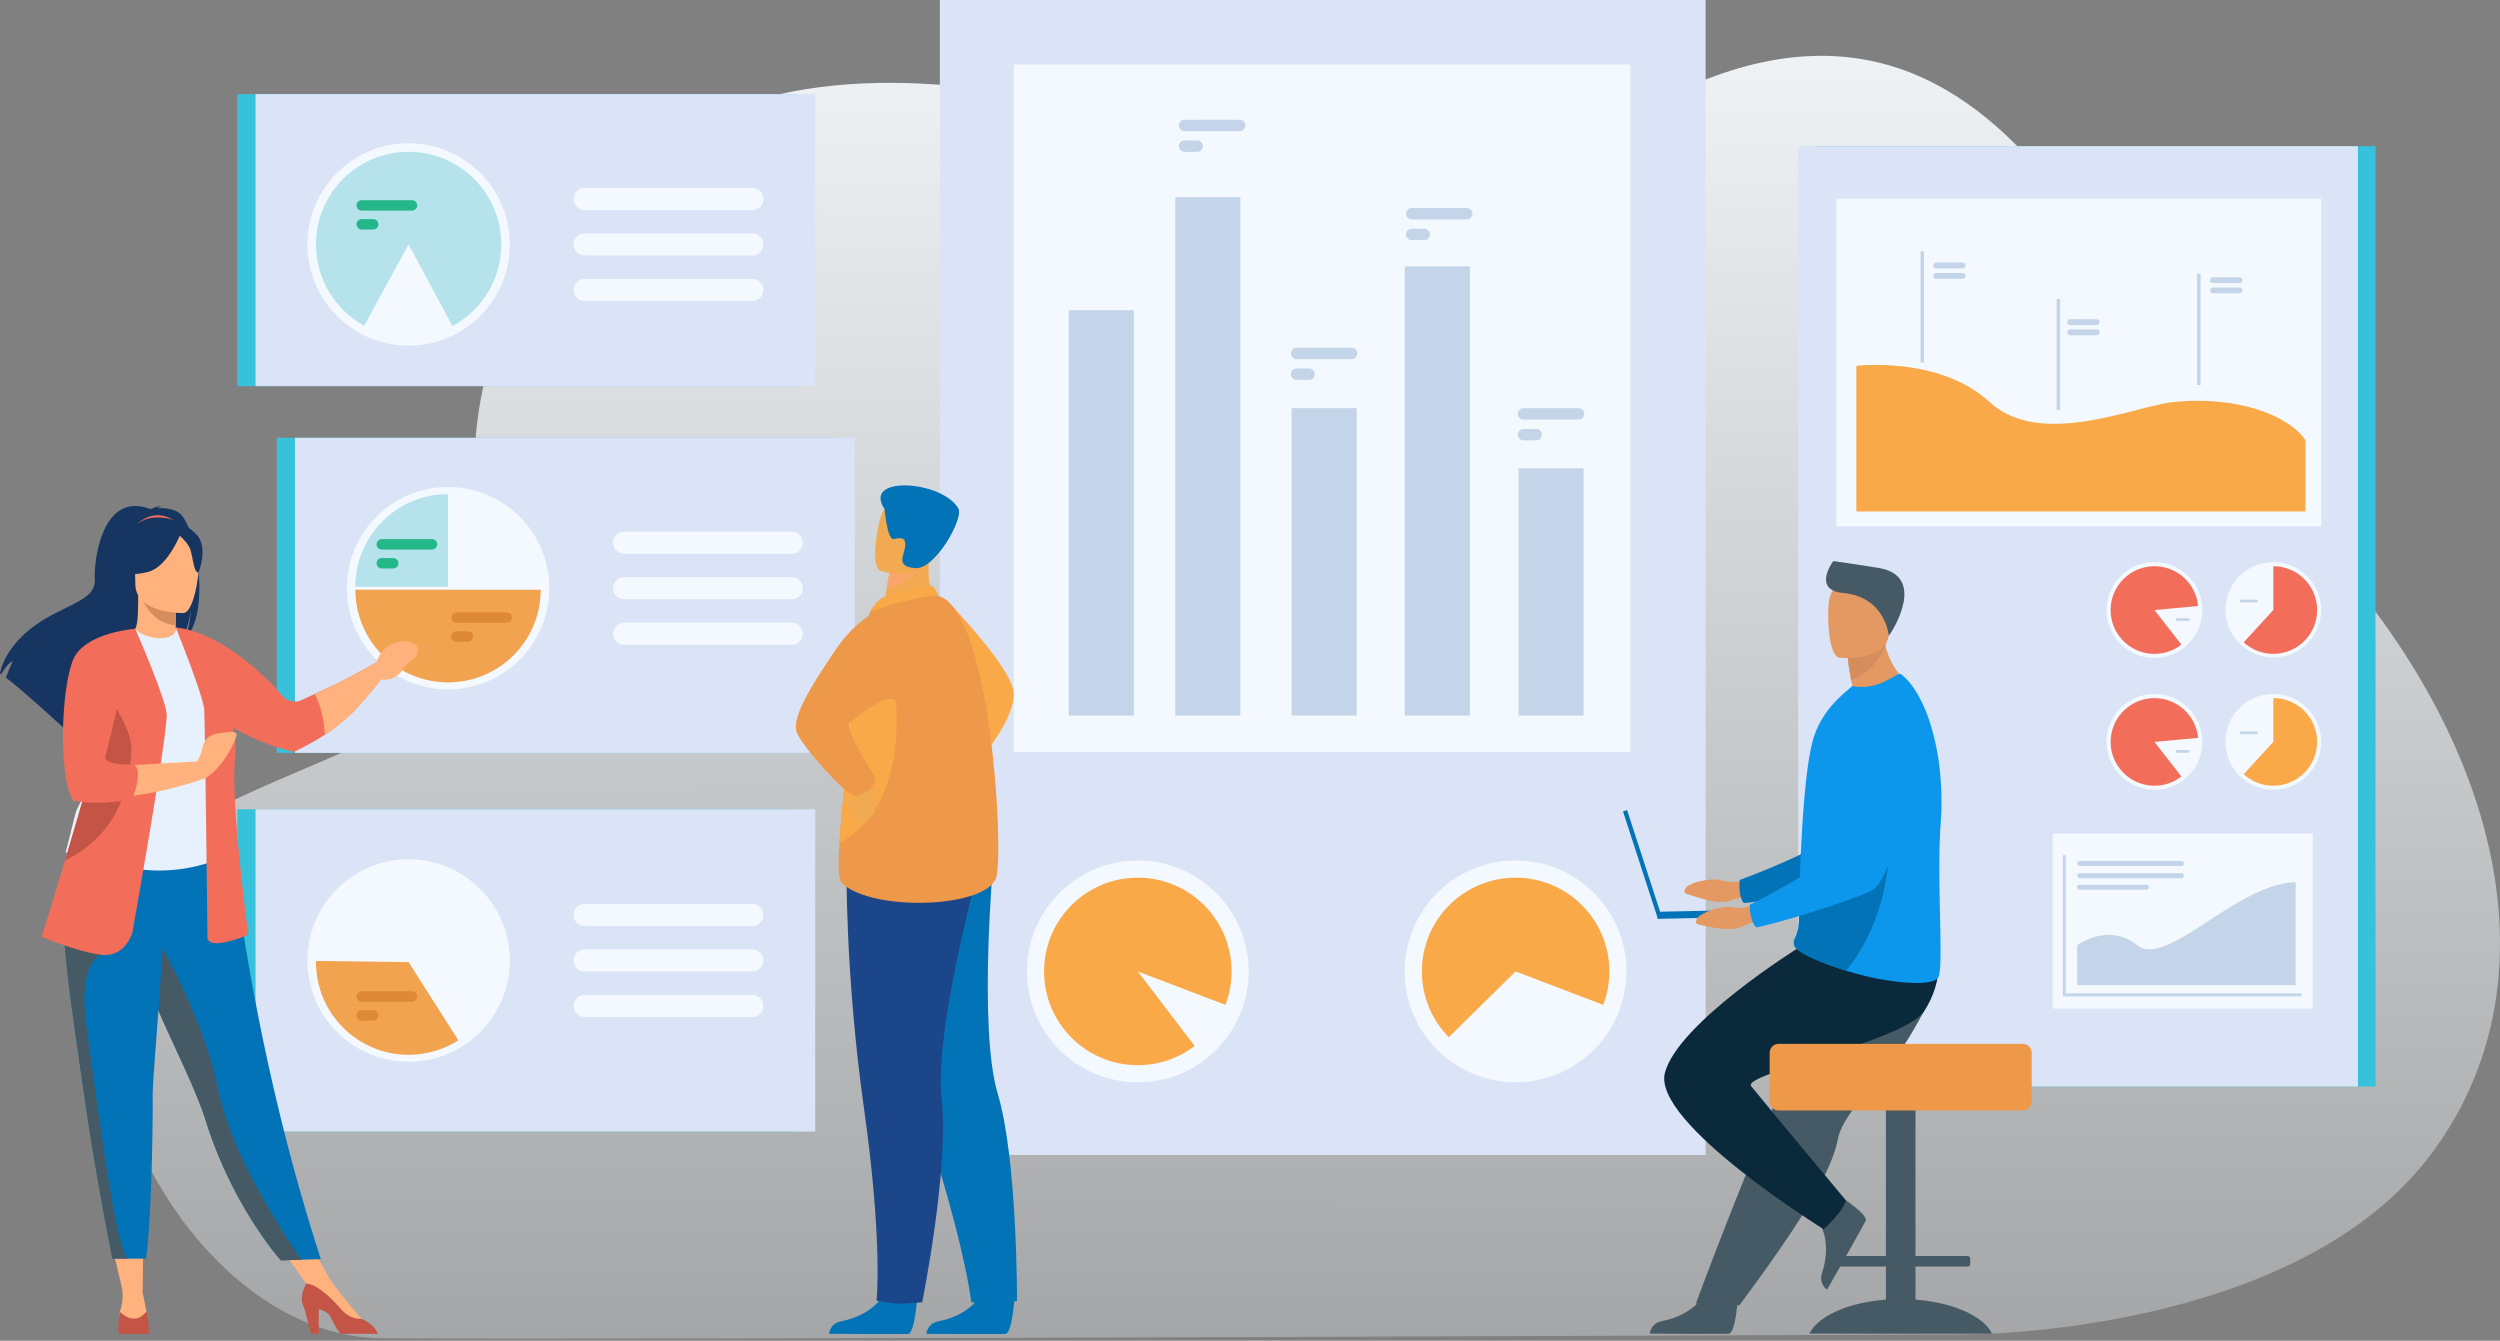 <svg width="496" height="266" viewBox="0 0 496 266" fill="none" xmlns="http://www.w3.org/2000/svg"><rect x="0" y="0" width="496" height="266" fill="#808080" stroke="none"/><path d="M442.447 90.733c-19.504-16.638-43.019-116.977-123.572-64.718-41.619 27-111.795-23.179-169.881-5.846-53.344 15.917-58.487 68.36-53.326 85.447 10.427 34.519-22.019 39.656-52.118 54.487-47.213 23.264-12.494 105.022 32.108 105.412 44.603.391 314.816-.779 314.816-.779s64.794.164 91.739-35.597c28.997-38.483 10.615-95.431-39.764-138.407l-.002.001z" fill="url(#paint0_linear_1133_16357)"/><path d="M360.255 215.573H471.3V29H360.255v186.573z" fill="#36C2DB"/><path d="M467.818 29.001H356.773v186.574h111.045V29.001z" fill="#DBE4F6"/><path d="M460.521 39.423h-96.184v64.987h96.184V39.423zm-1.658 125.972h-51.622v34.697h51.622v-34.697z" fill="#F3F9FF"/><path d="M368.302 72.591s16.422-2.046 26.457 7.198c10.036 9.245 28.73.82 36.256 0 13.087-1.424 23.347 2.858 26.391 7.564v14.119h-89.104v-28.88z" fill="#FAA949"/><path d="M381.719 49.87h-.688v22.048h.688V49.869zm27.006 9.46h-.687v22.05h.687V59.33zm27.868-4.988h-.688V76.39h.688V54.342zm-47.191-1.09h-5.274a.575.575 0 01-.574-.574c0-.316.258-.574.574-.574h5.274c.316 0 .574.258.574.574a.575.575 0 01-.574.574zm0 2.065h-5.274a.575.575 0 01-.574-.574c0-.316.258-.574.574-.574h5.274c.316 0 .574.258.574.574a.575.575 0 01-.574.574zm26.607 9.173h-5.275a.575.575 0 01-.574-.574c0-.316.258-.574.574-.574h5.275a.575.575 0 010 1.148zm0 2.023h-5.275a.575.575 0 01-.574-.574c0-.316.258-.574.574-.574h5.275a.575.575 0 010 1.148zm28.324-10.337h-5.275a.575.575 0 01-.574-.573c0-.316.258-.574.574-.574h5.275c.315 0 .574.258.574.574a.576.576 0 01-.574.573zm0 2.022h-5.275a.575.575 0 01-.574-.574c0-.316.258-.574.574-.574h5.275c.315 0 .574.259.574.574a.576.576 0 01-.574.574z" fill="#C4D4E9"/><path d="M441.526 121.033c0-5.245 4.252-9.496 9.497-9.496a9.495 9.495 0 019.496 9.496 9.497 9.497 0 01-18.993 0z" fill="#F3F9FF"/><path d="M459.716 121.033a8.694 8.694 0 01-14.568 6.405l5.875-6.405v-8.692a8.693 8.693 0 018.693 8.692z" fill="#F26E5B"/><path d="M447.713 119.501h-3.121a.262.262 0 01-.261-.261c0-.143.118-.261.261-.261h3.121c.143 0 .261.118.261.261a.262.262 0 01-.261.261z" fill="#C4D4E9"/><path d="M427.444 130.529a9.496 9.496 0 009.496-9.496 9.497 9.497 0 10-9.496 9.496z" fill="#F3F9FF"/><path d="M427.444 121.033l5.341 6.858a8.693 8.693 0 113.314-7.653l-8.655.795z" fill="#F26E5B"/><path d="M434.137 123.182h-2.173a.262.262 0 01-.261-.261c0-.143.118-.261.261-.261h2.173c.143 0 .261.118.261.261a.262.262 0 01-.261.261z" fill="#C4D4E9"/><path d="M441.526 147.19a9.497 9.497 0 1118.994 0 9.497 9.497 0 01-18.994 0z" fill="#F3F9FF"/><path d="M459.716 147.19c0 4.8-3.892 8.692-8.693 8.692a8.653 8.653 0 01-5.875-2.287l5.875-6.405v-8.693a8.694 8.694 0 018.693 8.693z" fill="#FAA949"/><path d="M447.713 145.66h-3.121a.263.263 0 01-.261-.262c0-.143.118-.261.261-.261h3.121c.143 0 .261.118.261.261a.263.263 0 01-.261.262z" fill="#C4D4E9"/><path d="M417.947 147.19a9.497 9.497 0 1118.994 0 9.497 9.497 0 01-18.994 0z" fill="#F3F9FF"/><path d="M436.101 146.397a8.693 8.693 0 00-17.348.794 8.693 8.693 0 008.692 8.693 8.659 8.659 0 005.342-1.833l-5.342-6.858 8.656-.795v-.001z" fill="#F26E5B"/><path d="M434.137 149.339h-2.173a.262.262 0 01-.261-.261c0-.143.118-.261.261-.261h2.173c.143 0 .261.118.261.261a.262.262 0 01-.261.261zm22.499 48.328h-47.381v-27.996h.588v27.407h46.793v.589z" fill="#C4D4E9"/><path d="M424.067 187.543c-5.801-4.617-11.969 0-11.969 0v7.893h43.363v-20.405c-11.784.298-25.594 17.128-31.394 12.51v.002zm-11.473-15.737H432.8a.498.498 0 00.496-.496.498.498 0 00-.496-.496h-20.206a.497.497 0 000 .992zm0 2.425H432.8a.497.497 0 000-.992h-20.206a.497.497 0 000 .992zm-.091 1.297h13.38c.224 0 .406.182.406.406v.181a.406.406 0 01-.406.406h-13.38a.406.406 0 01-.405-.406v-.181c0-.224.182-.406.405-.406z" fill="#C4D4E9"/><path d="M338.4 0H186.461v229.141H338.4V0z" fill="#DBE4F6"/><path d="M323.47 12.816H201.142v136.35H323.47V12.816zm-82.171 195.469c8.591-8.592 8.591-22.521 0-31.113-8.592-8.592-22.522-8.592-31.114 0-8.591 8.592-8.591 22.521 0 31.113 8.592 8.592 22.522 8.592 31.114 0z" fill="#F3F9FF"/><path d="M244.339 192.73c0-10.271-8.325-18.598-18.595-18.598-10.269 0-18.598 8.327-18.598 18.598 0 10.271 8.326 18.598 18.598 18.598 4.243 0 8.152-1.42 11.279-3.811l-11.279-14.787 17.378 6.632a18.585 18.585 0 001.217-6.632z" fill="#FAA949"/><path d="M322.1 197.772c2.791-11.826-4.532-23.675-16.358-26.466-11.825-2.791-23.675 4.533-26.466 16.358-2.791 11.826 4.533 23.675 16.359 26.466 11.825 2.791 23.674-4.533 26.465-16.358z" fill="#F3F9FF"/><path d="M300.7 174.132c-10.273 0-18.598 8.327-18.598 18.598 0 5.083 2.037 9.688 5.343 13.045l13.253-13.045 17.377 6.632a18.563 18.563 0 001.218-6.632c0-10.271-8.326-18.598-18.595-18.598h.002z" fill="#FAA949"/><path d="M297.982 183.288h-7.917a.568.568 0 00-.566.566c0 .311.255.566.566.566h7.917a.568.568 0 00.566-.566.568.568 0 00-.566-.566zm0 1.791h-7.917a.568.568 0 00-.566.566c0 .311.255.566.566.566h7.917a.568.568 0 00.566-.566.568.568 0 00-.566-.566zm-4.646 1.79h-3.269a.568.568 0 00-.566.566c0 .311.255.566.566.566h3.269a.568.568 0 00.566-.566.568.568 0 00-.566-.566zm-70.462-3.581h-7.916a.568.568 0 00-.566.566c0 .311.255.566.566.566h7.916a.568.568 0 00.566-.566.568.568 0 00-.566-.566zm0 1.791h-7.916a.568.568 0 00-.566.566c0 .311.255.566.566.566h7.916a.568.568 0 00.566-.566.568.568 0 00-.566-.566zm-4.648 1.79h-3.268a.568.568 0 00-.566.566c0 .311.255.566.566.566h3.268a.568.568 0 00.566-.566.568.568 0 00-.566-.566z" fill="#FAA949"/><path d="M224.942 61.546h-12.908v80.413h12.908V61.546zm21.149-22.414h-12.908v102.827h12.908V39.132zm23.075 41.859h-12.908v60.966h12.908V80.991zM291.62 52.86h-12.908v89.099h12.908v-89.1zm22.571 40.064h-12.908v49.033h12.908V92.924zm-23.182-51.657h-10.932c-.622 0-1.131.508-1.131 1.13 0 .623.509 1.131 1.131 1.131h10.932c.622 0 1.13-.508 1.13-1.13 0-.623-.508-1.131-1.13-1.131zm-8.443 4.116h-2.489c-.622 0-1.131.508-1.131 1.13 0 .623.509 1.131 1.131 1.131h2.489c.622 0 1.131-.508 1.131-1.13 0-.623-.509-1.13-1.131-1.13zm-36.603-21.629h-10.932c-.622 0-1.131.509-1.131 1.13 0 .623.509 1.131 1.131 1.131h10.932c.622 0 1.13-.508 1.13-1.13 0-.622-.508-1.13-1.13-1.13zm-8.443 4.116h-2.489c-.622 0-1.131.509-1.131 1.131s.509 1.13 1.131 1.13h2.489c.622 0 1.131-.508 1.131-1.13 0-.622-.509-1.13-1.131-1.13zm30.659 41.12h-10.931c-.622 0-1.131.508-1.131 1.13 0 .622.509 1.13 1.131 1.13h10.931c.622 0 1.131-.508 1.131-1.13 0-.622-.509-1.13-1.131-1.13zm-8.442 4.116h-2.489c-.622 0-1.131.508-1.131 1.13 0 .623.509 1.13 1.131 1.13h2.489c.622 0 1.131-.507 1.131-1.13 0-.622-.509-1.13-1.131-1.13zm53.468 7.885h-10.932c-.622 0-1.13.509-1.13 1.13 0 .623.508 1.131 1.13 1.131h10.932c.622 0 1.13-.508 1.13-1.13 0-.622-.508-1.13-1.13-1.13zm-8.442 4.117h-2.49c-.622 0-1.13.508-1.13 1.13 0 .622.508 1.13 1.13 1.13h2.49c.622 0 1.13-.508 1.13-1.13 0-.622-.508-1.13-1.13-1.13z" fill="#C4D4E9"/><path d="M165.958 86.857H54.913v62.514h111.045V86.857z" fill="#36C2DB"/><path d="M169.569 86.857H58.523v62.514H169.57V86.857z" fill="#DBE4F6"/><path d="M103.092 130.9c7.841-7.842 7.841-20.554 0-28.396-7.841-7.84-20.554-7.84-28.395 0-7.841 7.842-7.841 20.554 0 28.396 7.84 7.841 20.553 7.841 28.395 0zm53.994-25.414h-33.262a2.198 2.198 0 00-2.191 2.191c0 1.205.986 2.191 2.191 2.191h33.262a2.198 2.198 0 002.191-2.191 2.198 2.198 0 00-2.191-2.191zm0 9.025h-33.262a2.198 2.198 0 00-2.191 2.191c0 1.205.986 2.191 2.191 2.191h33.262a2.198 2.198 0 002.191-2.191 2.198 2.198 0 00-2.191-2.191zm0 9.024h-33.262a2.198 2.198 0 00-2.191 2.191c0 1.205.986 2.191 2.191 2.191h33.262a2.198 2.198 0 002.191-2.191 2.198 2.198 0 00-2.191-2.191z" fill="#F3F9FF"/><path d="M70.51 116.411h18.383V98.028c-10.153 0-18.383 8.231-18.383 18.383z" fill="#B6E2EB"/><path d="M107.277 117.002H70.51c0 10.153 8.23 18.384 18.383 18.384 10.153 0 18.384-8.231 18.384-18.384z" fill="#F1A34F"/><path d="M85.718 106.96H75.74c-.567 0-1.032.465-1.032 1.033 0 .567.465 1.032 1.032 1.032h9.978c.567 0 1.032-.465 1.032-1.032 0-.568-.465-1.033-1.032-1.033zm-7.704 3.755h-2.271c-.568 0-1.033.465-1.033 1.033 0 .568.465 1.033 1.033 1.033h2.271c.568 0 1.033-.465 1.033-1.033 0-.568-.465-1.033-1.033-1.033z" fill="#24B787"/><path d="M100.532 121.496h-9.977c-.568 0-1.033.465-1.033 1.033 0 .568.465 1.033 1.033 1.033h9.977c.568 0 1.032-.465 1.032-1.033 0-.568-.464-1.033-1.032-1.033zm-7.705 3.756h-2.272c-.568 0-1.033.465-1.033 1.032 0 .568.465 1.033 1.033 1.033h2.272c.567 0 1.032-.465 1.032-1.033 0-.567-.465-1.032-1.032-1.032z" fill="#DD8936"/><path d="M47.09 160.568v63.934h111.046v-63.934H47.091z" fill="#36C2DB"/><path d="M50.701 160.568v63.934h111.045v-63.934H50.701z" fill="#DBE4F6"/><path d="M81.07 210.639c11.09 0 20.079-8.989 20.079-20.078 0-11.089-8.99-20.079-20.079-20.079-11.088 0-20.078 8.99-20.078 20.079s8.99 20.078 20.078 20.078zm34.932-26.911h33.261a2.198 2.198 0 002.191-2.191 2.198 2.198 0 00-2.191-2.191h-33.261a2.197 2.197 0 00-2.191 2.191c0 1.205.985 2.191 2.191 2.191zm33.261 4.64h-33.261a2.197 2.197 0 00-2.191 2.191c0 1.205.985 2.191 2.191 2.191h33.261a2.198 2.198 0 002.191-2.191 2.198 2.198 0 00-2.191-2.191zm0 9.025h-33.261a2.197 2.197 0 00-2.191 2.191c0 1.206.985 2.191 2.191 2.191h33.261a2.197 2.197 0 002.191-2.191 2.198 2.198 0 00-2.191-2.191z" fill="#F3F9FF"/><path d="M81.07 190.886l-18.38-.234c-.002.078-.002.158-.002.234 0 10.152 8.23 18.383 18.383 18.383 3.63 0 7.013-1.053 9.863-2.869l-9.863-15.514z" fill="#F1A34F"/><path d="M81.747 196.675h-9.975a1.032 1.032 0 100 2.064h9.975a1.032 1.032 0 100-2.064zm-7.703 3.755h-2.272c-.568 0-1.033.465-1.033 1.033 0 .568.465 1.032 1.033 1.032h2.272c.567 0 1.032-.464 1.032-1.032 0-.568-.465-1.033-1.032-1.033z" fill="#DD8936"/><path d="M158.137 18.677H47.091v57.935h111.046V18.677z" fill="#36C2DB"/><path d="M161.746 18.677H50.701v57.935h111.045V18.677z" fill="#DBE4F6"/><path d="M95.268 62.693c7.841-7.841 7.841-20.554 0-28.395-7.84-7.841-20.554-7.841-28.395 0-7.84 7.84-7.84 20.554 0 28.395 7.841 7.841 20.554 7.841 28.395 0z" fill="#F3F9FF"/><path d="M81.07 30.114c-10.152 0-18.382 8.23-18.382 18.382 0 6.954 3.864 13.008 9.56 16.13 2.945-5.455 8.823-16.13 8.823-16.13l8.703 16.194c5.763-3.104 9.677-9.19 9.677-16.194 0-10.153-8.229-18.382-18.382-18.382h.002z" fill="#B6E2EB"/><path d="M149.265 37.28h-33.263a2.19 2.19 0 00-2.191 2.19v.002c0 1.21.98 2.191 2.191 2.191h33.263a2.19 2.19 0 002.191-2.19v-.002c0-1.21-.981-2.191-2.191-2.191zm-.002 9.024h-33.261a2.197 2.197 0 00-2.191 2.19c0 1.206.985 2.192 2.191 2.192h33.261a2.197 2.197 0 002.191-2.191 2.197 2.197 0 00-2.191-2.191zm0 9.025h-33.261a2.197 2.197 0 00-2.191 2.19c0 1.206.985 2.192 2.191 2.192h33.261a2.197 2.197 0 002.191-2.191 2.197 2.197 0 00-2.191-2.191z" fill="#F3F9FF"/><path d="M81.747 39.716H71.77c-.568 0-1.033.465-1.033 1.033 0 .567.465 1.032 1.033 1.032h9.977c.567 0 1.032-.465 1.032-1.032 0-.568-.465-1.033-1.032-1.033zm-7.703 3.756h-2.272c-.568 0-1.033.465-1.033 1.032 0 .568.465 1.033 1.033 1.033h2.272c.567 0 1.032-.465 1.032-1.033 0-.567-.465-1.032-1.032-1.032z" fill="#24B787"/><path d="M187.504 118.73s12.953 13.372 13.575 18.414c.622 5.043-6.162 12.93-6.162 12.93l-7.413-31.344z" fill="#FAA949"/><path d="M181.966 257.448s-.44 7.108-1.817 7.211c-.183.014-6.975.014-6.975.014l-8.671-.05s.056-2.09 2.591-2.532c2.534-.441 6.776-2.223 8.313-5.573 1.615-3.524 6.559.93 6.559.93zm19.313 0s-.44 7.108-1.816 7.211c-.183.014-6.976.014-6.976.014l-8.697-.032s.082-2.108 2.617-2.55c2.535-.441 6.777-2.223 8.313-5.573 1.616-3.524 6.559.93 6.559.93z" fill="#0373B7"/><path d="M172.363 181.217s2.267 14.503 10.728 40.251c8.46 25.748 9.613 36.897 9.613 36.897s2.289.332 4.706.332c1.528 0 4.369-.587 4.369-.587s.078-28.139-3.822-41.086c-3.898-12.947-.841-46.677-.841-46.677l-24.753 10.87z" fill="#0373B7"/><path d="M167.946 171.143s-.322 21.857 3.46 48.694c3.782 26.836 2.501 38.228 2.501 38.228s3.113.559 4.206.594c1.171.039 4.85-.292 4.85-.292s5.413-26.847 3.861-40.28c-1.552-13.432 7.413-46.092 7.413-46.092l-26.291-.852z" fill="#1C468A"/><path d="M185.48 119.994l-4.271 3.165-6.174-1.3c.086-.563.493-2.897.865-5.011.022-.124.045-.248.065-.371.317-1.798.593-3.344.593-3.344l5.766-2.873 2.15-1.072c-.006.038-.166 1.997-.19 2.282-.402 5.075 1.196 8.524 1.196 8.524z" fill="#F1A952"/><path d="M175.466 118.397c.135-.057 8.399-2.496 9.296-2.199.897.297 1.429 2.034 1.429 2.034l-13.516 3.056s1.063-2.163 2.79-2.889l.001-.002z" fill="#FAA949"/><path d="M197.717 173.841c-1.402 6.39-24.711 7.147-30.72 1.347-.684-.661-.717-3.737-.458-7.884.503-8.103 2.122-20.291 2.186-26.518.031-3.007.443-6.083.995-8.876 1.171-5.952 2.956-10.624 2.956-10.624s11.386-3.68 13.516-3.054c10.263 3.016 12.927 49.22 11.526 55.609h-.001z" fill="#EE9849"/><path d="M166.537 167.304c.504-8.103 2.123-20.291 2.186-26.518.032-3.007.444-6.083.996-8.876l6.848-1.208s6.696 27.351-10.03 36.602z" fill="#FAA949"/><path d="M170.246 156.01s.466 1.116-.513 1.864c-.982.75-1.616 1.963-1.392 2.851.224.886 2.374 2.334 3.121 2.101.745-.234 2.262-1.402 2.099-1.87-.163-.468 1.02-4.106-.796-5.506-1.818-1.401-2.518.56-2.518.56h-.001z" fill="#F1A952"/><path d="M177.906 119.647s-6.68 1.251-12.002 9.094c-5.323 7.844-8.823 13.675-7.843 16.502.981 2.827 9.918 12.631 11.457 12.631 1.54 0 4.028-1.121 4.168-3.642 0 0-6.292-9.429-5.053-10.843.531-.603 8.169-6.804 9.26-4.004 1.804 4.636.014-19.738.014-19.738h-.001z" fill="#EE9849"/><path d="M183.851 111.56c-1.266 2.422-5.985 4.519-7.953 5.288.022-.124.046-.248.066-.371.317-1.798.592-3.344.592-3.344l5.766-2.873c1.275-.02 2.051.303 1.529 1.3z" fill="#FCA56B"/><path d="M174.699 113.266s8.535 2.662 10.112-2.68c1.577-5.341 3.74-8.594-1.643-10.521-5.384-1.927-7.049-.202-8.009 1.452-.959 1.655-2.64 10.917-.46 11.747v.002z" fill="#F1A952"/><path d="M175.494 101.004s.544 6.216 1.83 5.947c1.286-.271 2.451-.47 2.263 1.404-.188 1.874-1.97 4.037 1.99 4.368 3.963.331 9.657-9.885 8.569-11.82-3.14-5.58-19.191-6.707-14.652.101z" fill="#0373B7"/><path d="M21.809 245.44l2.598 10.946 3.892-.022.143-10.924H21.81zm32.741.467l7.395 10.479 2.881-3.701-4.45-8.218-5.825 1.44z" fill="#FFB27D"/><path d="M35.327 101.612c-1.344-.763-2.955-.847-4.08-.78.29-.3.86-.409.86-.409-.699-.104-2.258.589-2.258.589-9.716-3.744-11.243 10.562-11.04 13.886.203 3.323-3.265 4.409-8.319 7.027C.847 126.922 0 133.613 0 133.613c.075.043.154.095.236.152.48-.81 1.464-2.332 2.294-2.562-.031.073-.981 2.096-1.336 3.254 2.846 2.165 8.169 6.961 11.877 10.361-.017-.664.01-1.608.252-2.107l.46 2.76a523.859 523.859 0 013.353 3.109c-.245-2.686 12.146-16.86 18.612-21.103 1.574-2.317 2.134-6.41 2.176-6.732-.273 3.246-.828 5.066-1.324 6.091 5.476-5.038 2.288-23.198-1.275-25.221l.002-.003z" fill="#163560"/><path d="M35.367 127.687c.033.014-3.12 1.651-5.494 1.003-2.231-.608-3.69-3.502-3.659-3.508.946-.188 1.218-1.487 1.198-7.068l.427.084 7.184 1.423s-.163 2.261-.167 4.39c-.005 1.788.104 3.485.513 3.674l-.002.002z" fill="#FFB27D"/><path d="M27.244 103.956s3.544-3.773 7.993-.193c0 0-2.59-.448-7.993.193z" fill="#F26E5B"/><path d="M35.023 119.621s-.164 2.261-.169 4.39c-4.02-.114-6.143-3.78-7.014-5.813l7.184 1.423h-.002z" fill="#D68D5D"/><path d="M27.098 117.418s-2.107-3.33-2.613-6.175c-.36-2.033.674-9.564 8.244-8.48 0 0 2.198.216 4.263 1.613 1.644 1.11 4.016 3.506 1.364 10.078l-.689 2.22-10.57.744z" fill="#163560"/><path d="M63.655 249.813l-3.809.117-4.122.126s-9.52-10.599-14.861-27.593a45.45 45.45 0 00-.395-1.199c-2.924-8.521-8.982-19.218-12.174-28.901a162.575 162.575 0 01-1.375-4.368c-.13-.44-.26-.872-.381-1.298-2.353-8.177-3.034-13.543-3.662-19.28l23.056.186s3.723 39.161 17.721 82.208l.002.002z" fill="#0373B7"/><path d="M42.707 154.357c-.058 10.97 1.609 15.677 1.609 15.677s-9.871 5.015-21.604 1.324c-.138-.044-9.714-2.229-9.714-2.229.196-.444 1.942-7.837 2.134-8.244 2.477-5.32 4.357-7.652 4.65-9.287.545-3.052.557-6.212.285-9.191-.715-7.887-2.846-14.436-2.846-14.436 3.198-.727 6.273-1.971 9.601-3.219.765.954 3.021 1.916 5.052 1.871 2.338-.051 3.067-1.04 2.981-2.154a72.83 72.83 0 014.471 2.705c2.116 3.676 6.41 7.246 6.72 12.886.077 1.387-3.338 13.991-3.34 14.297z" fill="#E7F1FD"/><path d="M22.879 155.579c-1.008 1.426-2.94 10.097-7.747 11.187 2.477-6.18 4.357-8.889 4.65-10.789.545-3.547.558-7.215.285-10.677 1.61-2.82 2.81-4.753 2.81-4.753.126-.456 2.558-7.973 3.337-1.254.778 6.721-2.21 14.692-3.337 16.288l.002-.002z" fill="#455A64"/><path d="M36.366 121.638s-9.51.157-9.516-5.768c-.007-5.924-1.238-9.894 4.833-10.244 6.072-.352 7.254 1.908 7.737 3.886.484 1.976-.58 11.933-3.054 12.126z" fill="#FFB27D"/><path d="M39.137 106.217c-1.468-1.779-2.578-1.392-3.2-.859-2.056-3.071-8.551 1.37-8.551 1.37-.636 4.252-3.701 6.687-3.701 6.687s1.733 1.071 5.73.043c3.146-.808 5.427-5.285 6.257-7.156.566.503 1.759 1.664 2.117 2.802.474 1.509.687 4.614 1.592 4.508 0 0 1.962-4.724-.243-7.397l-.001.002z" fill="#163560"/><path d="M24.277 255.773s.314 2.168-.496 4.488c0 0-.637 2.903 2.223 2.956 2.86.055 3.56-.216 3.235-1.995-.323-1.78-.939-4.858-.939-4.858l-4.023-.589v-.002z" fill="#FFB27D"/><path d="M29.51 264.643l-.01.006h-5.915l-.01-.006c-.323-1.518.206-4.379.206-4.379 3.237 3.095 5.264-.078 5.264-.078.525 1.324.464 4.457.464 4.457z" fill="#C45446"/><path d="M71.717 261.648s-5.271-5.985-6.89-8.963l-3.919 2.007 8.761 8.228 2.05-.269v-1.003h-.002z" fill="#FFB27D"/><path d="M74.95 264.632h-7.313c-.644-.58-1.258-1.749-2.01-3.283-.432-.878-1.397-1.362-2.388-1.628v4.911h-1.513l-1.4-5.222c-.934-1.749-.233-3.354.424-4.736.763-.002 2.977.55 6.871 5.024 1.28 1.47 2.692 1.994 4.096 1.95a.325.325 0 00.058.031c2.217 1.017 2.94 2.267 3.175 2.953z" fill="#C45446"/><path d="M74.595 131.47s-6.243 3.491-8.473 4.497c-.793.358-2.23 1.027-3.698 1.712-.886.414-1.783.835-2.56 1.201a3.217 3.217 0 01-3.812-.823c-3.381-3.946-12.13-12.502-21.164-13.575l-.031-.014.005.009h-.011l.05.097c.508 1.262 5.46 13.637 5.613 16.248.162 2.751.647 44.988.647 44.988s-.324 1.942 3.398 1.132c3.722-.808 4.693-1.619 4.693-1.619s-3.56-26.054-2.59-35.117c.192-1.778.02-3.777-.379-5.84 5.503 3.332 11.99 4.816 11.99 4.816s2.42-1.056 6.18-3.386c1.579-.979 3.409-2.54 5.211-4.192 2.177-1.995 5.923-6.817 5.923-6.817l-.992-3.318v.001z" fill="#F26E5B"/><path d="M59.846 249.93l-4.123.126s-9.52-10.599-14.861-27.593a45.45 45.45 0 00-.395-1.199c-2.923-8.521-8.982-19.218-12.174-28.901a162.215 162.215 0 01-1.375-4.368c-.13-.44-.26-.872-.38-1.298l3.394-2.577s10.193 16.506 13.35 32.041c2.741 13.493 13.72 29.729 16.56 33.767l.004.002z" fill="#455A64"/><path d="M30.29 217.609c.058 7.554-.323 24.92-1.307 32.111h-3.651c-2.019 0-3.025-.03-3.025-.03-2.468-12.501-4.223-22.845-5.502-31.758-1.048-7.315-1.98-13.586-2.697-18.984-.722-5.433-1.224-9.981-1.403-13.825a61.007 61.007 0 01-.07-3.44l19.921-1.942c-.25 13.236-2.298 33.478-2.265 37.868z" fill="#0373B7"/><path d="M25.33 249.721c-2.018 0-3.024-.029-3.024-.029-2.468-12.501-4.223-22.845-5.501-31.759-1.048-7.314-1.981-13.586-2.698-18.983-.722-5.433-1.224-9.982-1.403-13.826l7.31 4.3s-4.665 1.645-2.886 14.107c1.78 12.46 5.726 44.427 8.203 46.19z" fill="#455A64"/><path d="M26.272 185.002s-1.402 5.069-6.257 4.422c-4.855-.647-11.76-3.561-11.76-3.561s2.075-6.556 4.655-15.168c3.124-10.426 6.99-23.867 8.81-32.345.512-2.376.862-4.361.991-5.78l4.112-7.819s5.921 13.482 6.245 16.88C33.39 145.028 26.27 185 26.27 185l.001.002z" fill="#F26E5B"/><path d="M43.61 145.425c-2.337.306-3.233 1.549-3.52 3.223-.156.904-.623 1.798-1.018 2.429-2.327.125-7.87.426-12.527.722l-.384 6.108c3.825-.476 8.526-1.446 13.938-3.298.415-.072.934-.33 1.586-.862 3.352-2.746 5.256-7.344 5.262-8.002.006-.659-.998-.625-3.336-.319l-.001-.001z" fill="#FFB27D"/><path d="M26.057 148.753c-.216 5.501-1.511 16.183-13.054 21.9-.031.014-.062.031-.092.044 3.124-10.426 6.99-23.868 8.81-32.346 2.12 3.169 4.454 7.372 4.336 10.402z" fill="#C45446"/><path d="M26.824 124.751s-9.874.7-12.247 5.987c-2.373 5.287-3.129 22.871-.108 28.049 0 0 4.16 1.185 11.515-.191l.272-.051s2.347-5.746.243-6.878c0 0-6.203.323-5.556-1.726.647-2.05 5.883-25.19 5.883-25.19h-.002z" fill="#F26E5B"/><path d="M81.288 127.321c-5.312-.682-6.652 4.149-6.652 4.149l.992 3.319c1.637.225 3.071-.201 4.391-2.09 1.32-1.89 1.684-1.163 2.524-2.571 1.138-1.906-.642-2.617-1.252-2.808l-.003.001zm-15.166 8.646a412.92 412.92 0 00-3.698 1.712c.785 1.395 1.768 3.93 2.03 8.119 1.578-.98 3.62-2.611 5.366-4.323 2.799-2.748 5.767-6.686 5.767-6.686l-.992-3.319s-6.243 3.491-8.473 4.497z" fill="#FFB27D"/><path d="M347.926 174.458s-3.777.971-6.178.248-6.534.465-7.2 1.34c-.665.876-.421 1.224.767 1.526 1.188.301 5.396 2.096 8.16 1.057 2.765-1.039 6.373-1.076 6.373-1.076l-1.921-3.095h-.001z" fill="#E49963"/><path d="M380.573 141.644s-4.244 30.161-11.271 32.863c-3.468 1.332-18.791 4.354-23.322 4.657 0 0-1.11-.901-.84-4.567 0 0 16.054-5.894 18.335-9.099 3.395-4.77-2.107-19.487 2.152-23.969 4.26-4.48 11.433-6.405 14.947.115h-.001z" fill="#0373B7"/><path d="M380.032 257.854v-6.576h10.353a.51.51 0 00.508-.509v-1.054a.51.51 0 00-.508-.509h-10.353v-37.432c0-1.05-.86-1.909-1.91-1.909h-2.048a1.915 1.915 0 00-1.909 1.909v37.432h-10.354a.51.51 0 00-.508.509v1.054c0 .28.228.509.508.509h10.354v6.576c-7.491.566-13.492 3.262-15.176 6.747h36.22c-1.684-3.485-7.685-6.181-15.176-6.747h-.001z" fill="#455A64"/><path d="M379.143 205.185c-1.237 2.1-2.67 4.068-4.145 5.931-4.561 5.759-9.526 10.506-10.391 14.992a20.44 20.44 0 01-.802 2.872 36.8 36.8 0 01-1.324 3.227c-1.936 4.205-4.83 8.915-7.719 13.197a330.76 330.76 0 01-9.692 13.579l-8.615-.367c.345-.863 4.102-11.084 9.128-23.574 2.042-5.071 4.211-10.464 6.306-15.665.278-.696.558-1.388.833-2.072l1.885-4.683 8.478-21.068s18.862-7.145 20.821-2.516c1.616 3.818.3 7.558-4.766 16.147h.003z" fill="#455A64"/><path d="M344.801 257.417s-.44 7.108-1.817 7.211c-.183.014-6.975.014-6.975.014l-8.671-.05s.057-2.09 2.591-2.532c2.534-.441 6.776-2.222 8.313-5.573 1.615-3.524 6.559.93 6.559.93zm19.948-20.309s5.991 3.851 5.409 5.101c-.077.166-3.388 6.097-3.388 6.097l-4.272 7.547s-1.796-1.069-.946-3.498c.85-2.429 1.362-7-.814-9.974-2.289-3.128 4.009-5.273 4.009-5.273h.002z" fill="#455A64"/><path d="M356.642 188.161s-23.677 14.748-26.32 24.66c-2.644 9.911 31.495 31.055 31.495 31.055s3.744-3.305 4.405-5.727c0 0-15.432-18.488-18.778-22.632-2.056-2.546 30.396-8.811 34.361-14.978 3.965-6.167 2.546-11.356 2.546-11.356l-27.709-1.023v.001z" fill="#0A2A3C"/><path d="M352.867 207.1h48.458c.972 0 1.761.79 1.761 1.761v9.691c0 .972-.789 1.762-1.761 1.762h-48.458c-.972 0-1.762-.79-1.762-1.762v-9.691c0-.971.79-1.761 1.762-1.761z" fill="#EE9849"/><path d="M367.591 136.474c-2.326 1.44-3.608 3.269-3.608 3.269 5.673 1.468 15.076-3.79 15.076-3.79s-3.651-2.454-5.004-7.843a16.614 16.614 0 01-.493-3.788l-2.606 2.334-4.332 3.881s.098 1.611.64 4.381c.095.483.203 1.003.327 1.555v.001z" fill="#E49963"/><path d="M385.039 163.233c-.812 10.927.553 27.541-.367 30.419-.796 2.483-10.157 1.014-13.774.183a65.953 65.953 0 01-4.636-1.262c-4.673-1.446-9.764-3.513-10.31-5.046a1.418 1.418 0 01-.04-.818c.182-.782.883-1.628.966-3.563.091-2.161.077-4.705.16-7.442.004-.308.008-.644.042-.952v-.112l.006-.175c.078-3.053.238-6.261.423-9.444.118-1.998.253-3.978.41-5.875.408-4.895.957-9.247 1.685-12 1.188-4.486 3.806-7.413 6.19-9.557l1.725-1.479c1.925.42 4.198.142 6.255-.833 2.227-1.058 2.997-1.815 3.384-1.53 5.142 3.968 8.842 16.127 7.882 29.486h-.001z" fill="#0C97EC"/><path d="M366.288 192.596c-4.673-1.446-9.764-3.513-10.31-5.046a1.342 1.342 0 01-.049-.176l.009-.642c.182-.782.883-1.628.966-3.562.091-2.162.077-4.706.16-7.443.005-.308.008-.644.042-.951v-.112c.003-.06.005-.117.006-.176l17.649-8.005s1.017 14.225-8.471 26.115l-.002-.002z" fill="#0373B7"/><path d="M366.623 130.539s.098 1.611.641 4.38c4.231-1.367 6.15-5.189 6.79-6.809.182-.457.262-.742.262-.742l-.448-.095-2.913-.617-4.332 3.881v.002z" fill="#D68D5D"/><path d="M364.912 130.495s9.296 1.048 9.859-4.75c.563-5.799 2.143-9.568-3.768-10.484-5.911-.915-7.281 1.186-7.94 3.075-.659 1.89-.555 11.736 1.849 12.158v.001z" fill="#E49963"/><path d="M374.731 126.146s-.59-7.698-9.051-8.495c-5.795-.546-2.564-5.535-1.946-6.331 0 0 4.439.61 8.991 1.361 9.552 1.578 2.943 12.264 2.006 13.463v.002z" fill="#455A64"/><path d="M322.814 160.717l-.813.264 6.922 21.305.814-.264-6.923-21.305z" fill="#0373B7"/><path d="M352.385 180.396l-23.502.5.03 1.406 23.502-.501-.03-1.405z" fill="#0373B7"/><path d="M349.87 179.095s-3.648 1.381-6.114.927c-2.466-.454-6.442 1.182-7.008 2.126-.565.944-.285 1.262.929 1.432 1.215.169 5.594 1.49 8.228.152 2.634-1.337 6.214-1.772 6.214-1.772l-2.25-2.865h.001z" fill="#E49963"/><path d="M378.701 142.881s-.893 30.444-7.579 33.904c-3.299 1.707-18.196 6.399-22.668 7.201 0 0-1.203-.773-1.339-4.447 0 0 15.306-7.628 17.22-11.066 2.848-5.116-4.243-19.137-.503-24.059 3.739-4.923 10.656-7.627 14.867-1.533h.002z" fill="#0C97EC"/><defs><linearGradient id="paint0_linear_1133_16357" x1="258.488" y1="11.078" x2="258.671" y2="392.135" gradientUnits="userSpaceOnUse"><stop stop-color="#EEF2F5"/><stop offset="1" stop-color="#EEF2F5" stop-opacity="0"/></linearGradient></defs></svg>